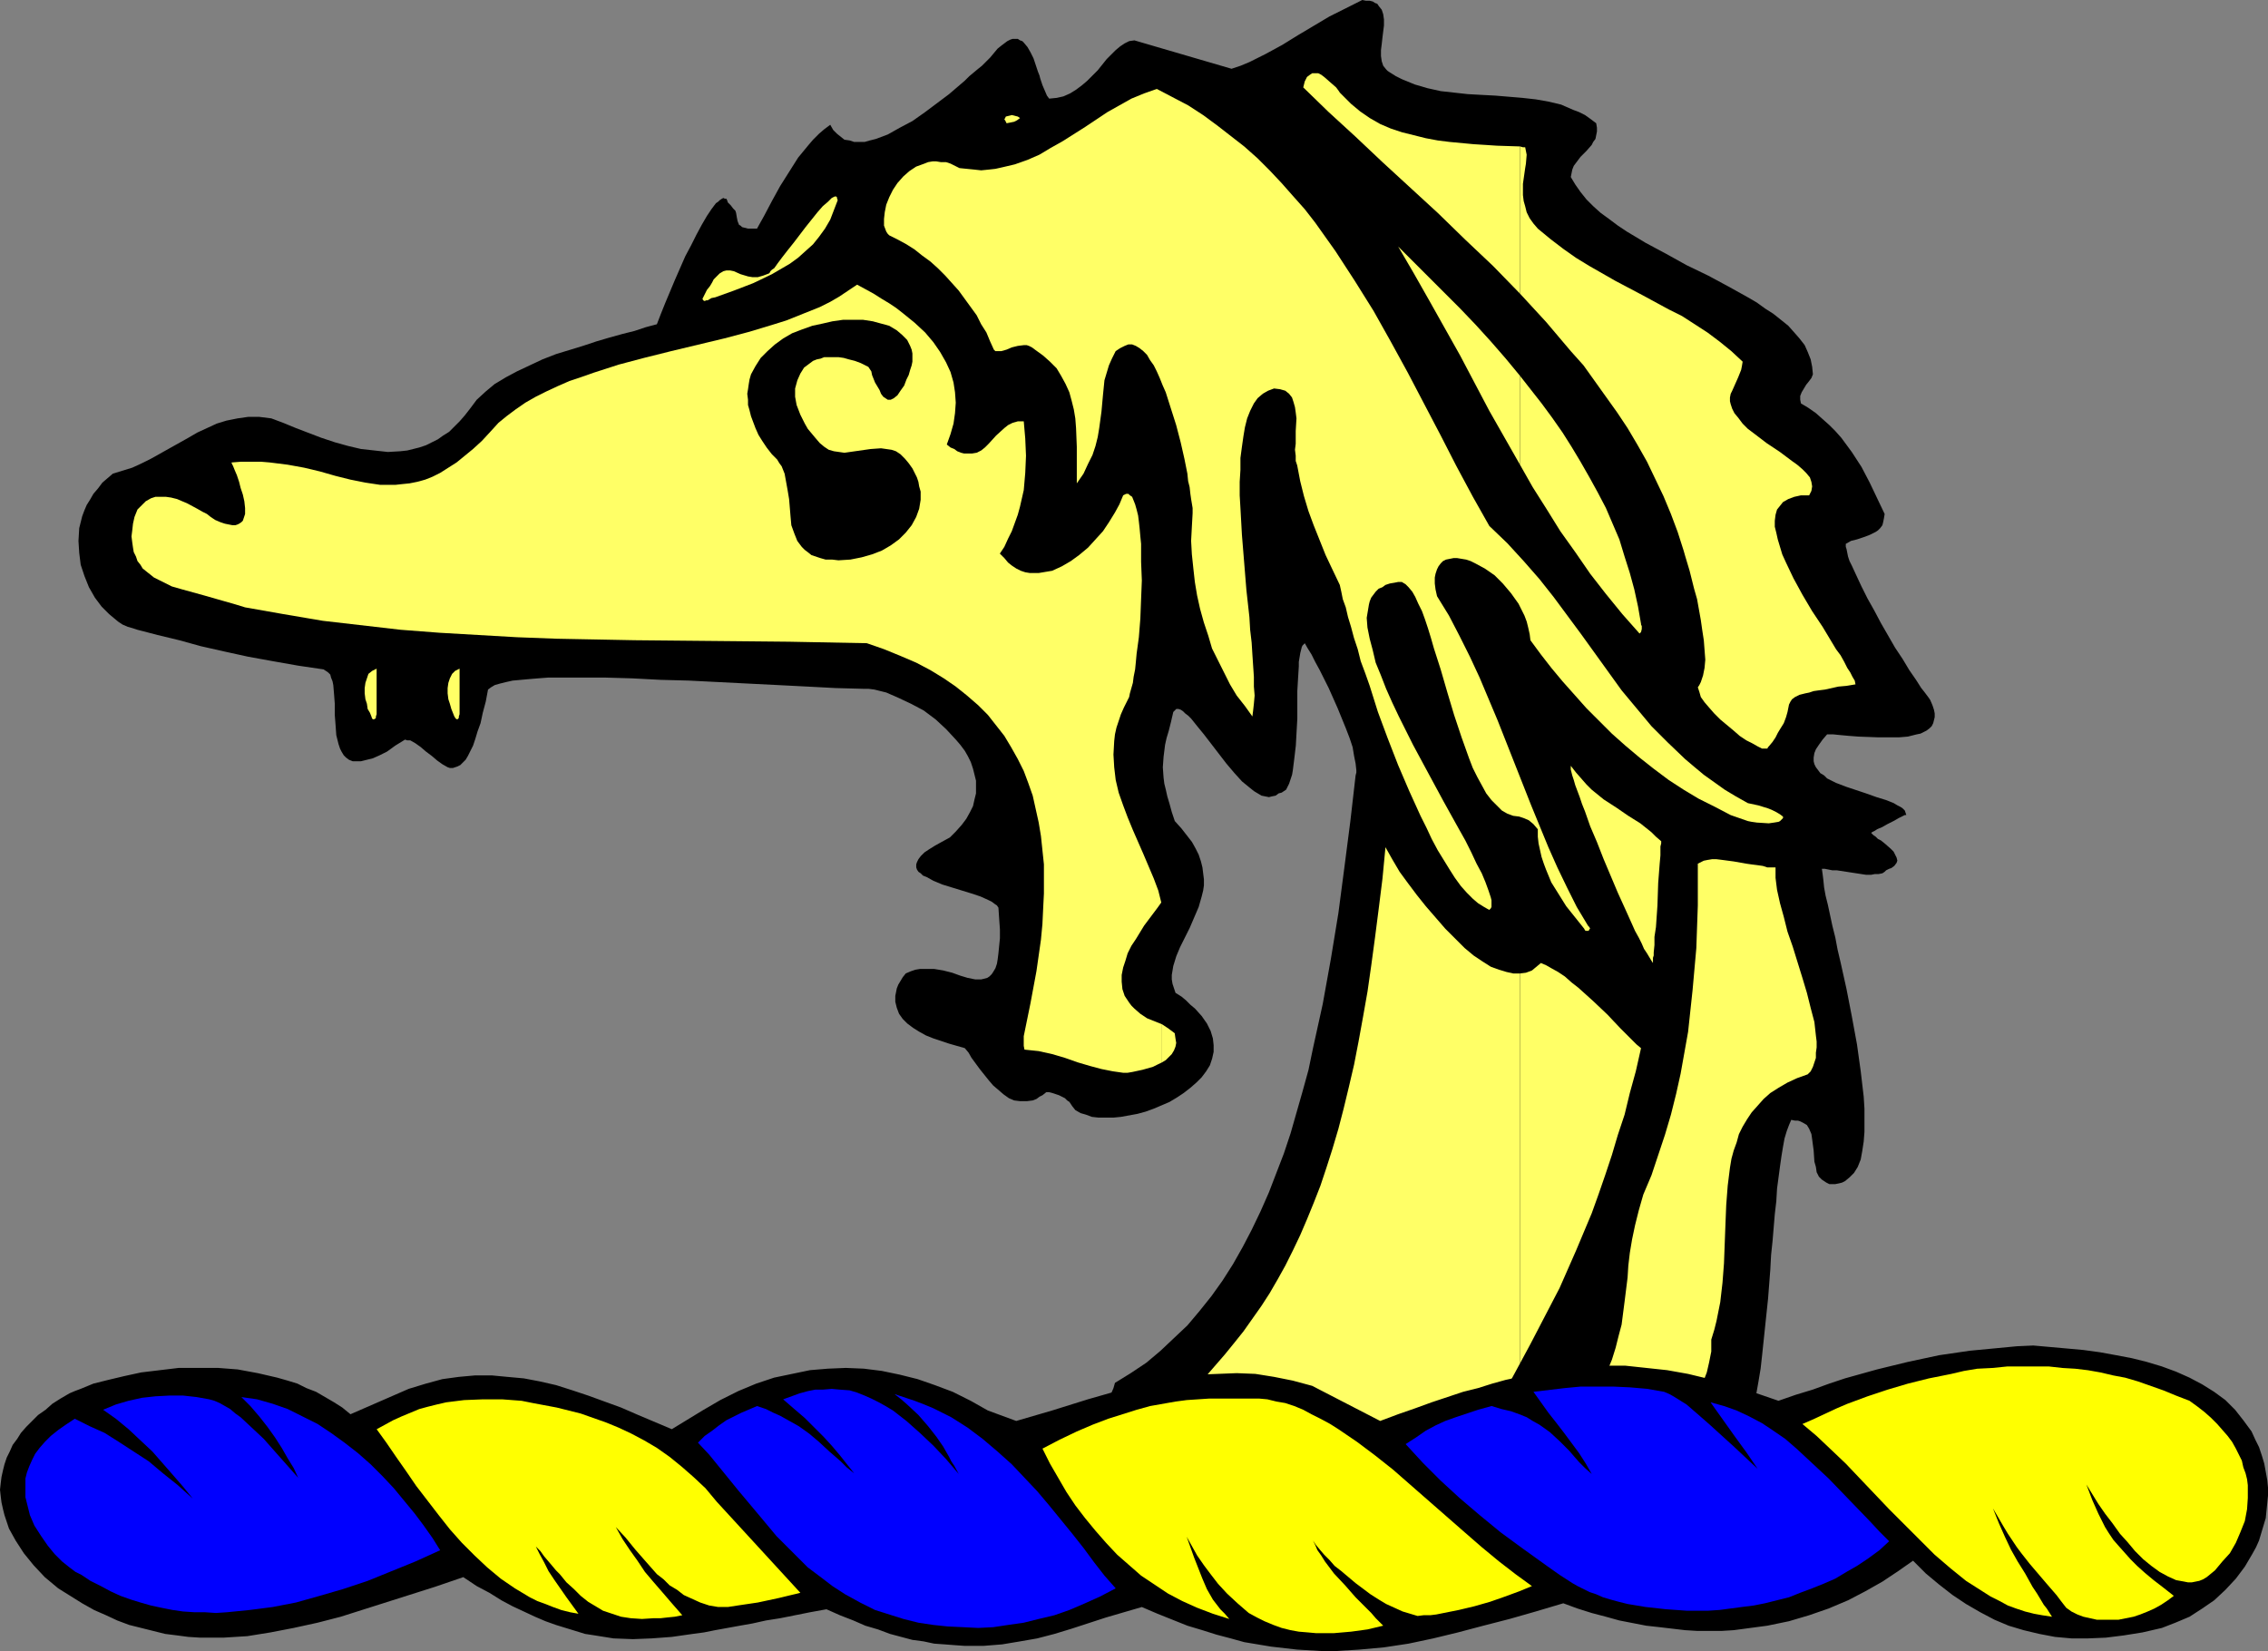 <?xml version="1.0" encoding="UTF-8" standalone="no"?>
<svg
   version="1.0"
   width="129.766mm"
   height="94.475mm"
   id="svg25"
   sodipodi:docname="Dragon - Head 3.wmf"
   xmlns:inkscape="http://www.inkscape.org/namespaces/inkscape"
   xmlns:sodipodi="http://sodipodi.sourceforge.net/DTD/sodipodi-0.dtd"
   xmlns="http://www.w3.org/2000/svg"
   xmlns:svg="http://www.w3.org/2000/svg">
  <rect width="100%" height="100%" fill="#808080" stroke="none"/>
  <sodipodi:namedview
     id="namedview25"
     pagecolor="#ffffff"
     bordercolor="#000000"
     borderopacity="0.25"
     inkscape:showpageshadow="2"
     inkscape:pageopacity="0.0"
     inkscape:pagecheckerboard="0"
     inkscape:deskcolor="#d1d1d1"
     inkscape:document-units="mm" />
  <defs
     id="defs1">
    <pattern
       id="WMFhbasepattern"
       patternUnits="userSpaceOnUse"
       width="6"
       height="6"
       x="0"
       y="0" />
  </defs>
  <path
     style="fill:#000000;fill-opacity:1;fill-rule:evenodd;stroke:none"
     d="m 228.341,319.424 0.485,-0.969 0.646,-0.808 0.808,-1.293 0.97,-1.131 0.97,-1.293 0.97,-1.293 2.101,-2.908 1.939,-2.908 0.97,-1.454 0.808,-1.293 0.808,-1.454 0.485,-1.293 0.485,-1.131 0.323,-1.131 3.394,-2.1 3.394,-2.262 3.07,-2.585 2.909,-2.747 2.909,-2.747 2.586,-3.07 2.586,-3.231 2.424,-3.393 2.262,-3.555 2.101,-3.716 1.939,-3.716 1.939,-4.039 1.778,-4.039 1.616,-4.201 1.616,-4.201 1.454,-4.362 1.293,-4.524 1.293,-4.524 1.293,-4.686 0.97,-4.686 2.101,-9.533 1.778,-9.856 1.616,-9.856 1.293,-9.856 1.293,-10.017 1.131,-9.856 0.162,-0.646 v -0.485 l -0.162,-1.454 -0.323,-1.616 -0.323,-1.939 -0.646,-1.939 -0.808,-2.1 -1.778,-4.362 -1.939,-4.362 -0.97,-1.939 -0.97,-1.939 -0.97,-1.777 -0.808,-1.616 -0.808,-1.293 -0.646,-1.131 -0.162,0.162 -0.323,0.323 -0.162,0.323 -0.162,0.646 -0.162,0.646 -0.162,0.969 -0.162,0.969 v 0.969 l -0.162,2.585 -0.162,2.747 v 2.908 3.07 l -0.162,2.908 -0.162,2.908 -0.323,2.747 -0.162,1.293 -0.162,1.293 -0.162,0.969 -0.323,0.969 -0.323,0.969 -0.323,0.646 -0.323,0.646 -0.485,0.323 -0.485,0.323 -0.646,0.162 -0.646,0.485 -0.808,0.162 -0.646,0.162 -0.808,-0.162 -0.808,-0.162 -0.808,-0.485 -0.808,-0.485 -0.808,-0.646 -1.778,-1.454 -1.616,-1.777 -1.778,-2.1 -3.232,-4.201 -1.616,-2.1 -1.454,-1.777 -0.646,-0.808 -0.646,-0.808 -0.646,-0.646 -0.646,-0.485 -0.485,-0.485 -0.485,-0.323 -0.485,-0.162 h -0.485 l -0.323,0.323 -0.323,0.323 -0.485,2.1 -0.485,1.939 -0.485,1.616 -0.323,1.454 -0.162,1.293 -0.162,1.293 -0.162,2.262 0.162,2.262 0.162,1.293 0.323,1.293 0.323,1.454 0.485,1.616 0.485,1.777 0.646,1.939 1.454,1.616 1.131,1.454 1.131,1.454 0.808,1.454 0.646,1.293 0.485,1.454 0.323,1.293 0.162,1.293 0.162,1.293 v 1.293 l -0.162,1.131 -0.323,1.293 -0.646,2.262 -0.97,2.262 -0.97,2.262 -2.101,4.201 -0.808,1.939 -0.646,2.1 -0.162,0.969 -0.162,0.969 v 0.969 l 0.162,0.969 0.323,0.969 0.323,0.969 1.293,0.808 0.97,0.808 0.97,0.969 0.97,0.808 1.454,1.616 1.131,1.616 0.808,1.616 0.485,1.616 0.162,1.454 v 1.454 l -0.323,1.454 -0.485,1.454 -0.808,1.293 -0.97,1.293 -1.131,1.131 -1.293,1.131 -1.454,1.131 -1.454,0.969 -1.616,0.969 -3.394,1.454 -1.778,0.646 -1.778,0.485 -1.778,0.323 -1.778,0.323 -1.616,0.162 h -1.616 -1.616 l -1.454,-0.162 -1.293,-0.485 -1.131,-0.323 -1.131,-0.646 -0.646,-0.808 -0.646,-0.969 -0.485,-0.323 -0.485,-0.485 -1.293,-0.646 -1.454,-0.485 -0.646,-0.162 h -0.646 l -0.808,0.646 -0.646,0.323 -0.646,0.485 -0.808,0.323 -1.293,0.162 h -1.454 l -1.293,-0.162 -1.131,-0.485 -1.131,-0.808 -1.131,-0.969 -1.131,-0.969 -0.97,-1.131 -1.939,-2.424 -1.778,-2.424 -0.646,-1.131 -0.808,-0.969 -3.394,-0.969 -3.394,-1.131 -1.616,-0.646 -1.454,-0.808 -1.293,-0.808 -1.293,-0.969 -0.97,-0.969 -0.808,-1.131 -0.485,-1.293 -0.323,-1.293 v -1.293 l 0.162,-0.808 0.162,-0.808 0.323,-0.808 0.485,-0.808 0.485,-0.808 0.646,-0.808 1.131,-0.485 0.97,-0.323 0.97,-0.162 h 1.131 1.939 l 1.939,0.323 1.939,0.485 1.778,0.646 1.616,0.485 1.616,0.323 h 1.293 l 0.646,-0.162 0.646,-0.162 0.485,-0.323 0.485,-0.485 0.323,-0.485 0.485,-0.808 0.323,-0.969 0.162,-0.969 0.162,-1.293 0.162,-1.616 0.162,-1.616 v -1.939 l -0.162,-2.262 -0.162,-2.424 -0.323,-0.485 -0.485,-0.323 -0.646,-0.485 -0.646,-0.323 -1.778,-0.808 -1.939,-0.646 -2.101,-0.646 -2.101,-0.646 -2.101,-0.646 -1.939,-0.808 -1.454,-0.808 -0.808,-0.323 -0.485,-0.485 -0.485,-0.323 -0.323,-0.485 -0.162,-0.485 v -0.646 l 0.162,-0.485 0.323,-0.646 0.485,-0.646 0.808,-0.808 0.97,-0.646 1.293,-0.808 1.454,-0.808 1.778,-0.969 1.293,-1.293 1.293,-1.454 0.97,-1.293 0.808,-1.454 0.646,-1.293 0.323,-1.454 0.323,-1.293 v -1.454 -1.293 l -0.323,-1.293 -0.323,-1.293 -0.485,-1.454 -0.646,-1.293 -0.646,-1.131 -0.97,-1.293 -0.97,-1.131 -2.101,-2.262 -2.262,-2.1 -2.586,-1.939 -2.747,-1.454 -2.747,-1.293 -2.586,-1.131 -2.586,-0.646 -1.293,-0.162 h -1.131 l -5.979,-0.162 -6.141,-0.323 -6.302,-0.323 -6.464,-0.323 -12.766,-0.646 -6.141,-0.162 -6.141,-0.323 -5.656,-0.162 h -2.747 -7.595 -2.262 l -2.101,0.162 -1.939,0.162 -1.778,0.162 -1.778,0.162 -1.454,0.323 -1.293,0.323 -1.131,0.323 -0.808,0.485 -0.646,0.485 -0.485,2.585 -0.646,2.424 -0.485,2.262 -0.646,1.777 -0.485,1.616 -0.485,1.454 -0.646,1.293 -0.485,0.969 -0.485,0.808 -0.646,0.646 -0.485,0.485 -0.646,0.323 -0.485,0.162 -0.485,0.162 H 97.283 l -0.485,-0.162 -1.131,-0.646 -1.131,-0.808 -1.131,-0.969 -1.293,-0.969 -1.131,-0.969 -1.131,-0.808 -1.131,-0.646 h -0.646 l -0.485,-0.162 -2.101,1.293 -1.778,1.293 -1.616,0.808 -1.454,0.646 -1.293,0.323 -1.293,0.323 h -0.97 -0.808 l -0.808,-0.323 -0.646,-0.485 -0.485,-0.485 -0.485,-0.808 -0.323,-0.646 -0.323,-0.969 -0.485,-1.939 -0.162,-2.262 -0.162,-2.1 v -2.424 l -0.162,-2.1 -0.162,-1.939 -0.162,-0.808 -0.323,-0.808 -0.162,-0.646 -0.485,-0.485 -0.485,-0.323 -0.485,-0.323 -5.494,-0.808 -5.494,-0.969 -5.333,-0.969 -5.171,-1.131 -5.01,-1.131 -4.686,-1.293 -4.686,-1.131 -4.363,-1.131 -0.97,-0.323 -1.131,-0.323 -1.131,-0.485 -0.97,-0.646 -1.939,-1.616 -1.616,-1.616 -1.454,-1.939 -1.293,-2.262 -0.97,-2.424 -0.808,-2.424 -0.323,-2.585 -0.162,-2.585 0.162,-2.747 0.323,-1.293 0.323,-1.293 0.485,-1.293 0.485,-1.131 0.808,-1.293 0.646,-1.131 0.97,-1.131 0.97,-1.293 1.131,-0.969 1.131,-0.969 2.101,-0.646 2.101,-0.646 2.101,-0.969 1.939,-0.969 4.04,-2.262 4.04,-2.262 1.939,-1.131 2.101,-0.969 2.101,-0.969 2.101,-0.646 2.424,-0.485 2.262,-0.323 h 2.424 l 2.586,0.323 2.586,0.969 2.747,1.131 5.494,2.1 2.909,0.969 2.909,0.808 2.747,0.646 2.909,0.323 2.909,0.323 2.747,-0.162 1.454,-0.162 1.293,-0.323 1.293,-0.323 1.454,-0.485 1.293,-0.646 1.293,-0.646 1.131,-0.808 1.293,-0.808 1.131,-1.131 1.131,-1.131 1.131,-1.293 1.131,-1.454 1.454,-1.939 1.939,-1.777 1.939,-1.616 2.424,-1.454 2.424,-1.293 2.747,-1.293 2.747,-1.293 2.909,-1.131 5.818,-1.777 2.909,-0.969 2.747,-0.808 2.909,-0.808 2.586,-0.646 2.424,-0.808 2.424,-0.646 0.808,-2.1 0.97,-2.424 2.101,-5.009 2.262,-5.17 1.293,-2.424 1.131,-2.262 1.131,-2.1 1.131,-1.939 0.97,-1.454 0.485,-0.646 0.485,-0.646 0.485,-0.323 0.323,-0.323 0.485,-0.323 0.323,-0.162 0.323,0.162 h 0.323 l 0.162,0.323 0.162,0.485 0.646,0.646 0.485,0.646 0.485,0.485 0.162,0.485 0.162,0.969 0.162,0.808 0.323,0.808 0.323,0.162 0.323,0.323 0.646,0.162 0.646,0.162 h 0.808 1.131 l 1.616,-2.908 1.616,-3.07 1.778,-3.231 1.939,-3.07 1.939,-3.07 2.262,-2.747 0.97,-1.131 1.293,-1.293 1.131,-0.969 1.293,-0.969 0.646,1.131 0.808,0.808 0.808,0.646 0.808,0.646 1.131,0.162 0.97,0.323 h 1.131 1.131 l 1.131,-0.323 1.293,-0.323 1.293,-0.485 1.293,-0.485 2.586,-1.454 2.747,-1.454 2.747,-1.939 2.586,-1.939 2.586,-1.939 2.262,-1.939 1.131,-0.969 0.97,-0.969 0.97,-0.808 0.97,-0.808 0.808,-0.646 0.646,-0.646 0.646,-0.646 0.485,-0.485 0.808,-0.969 0.808,-0.969 0.808,-0.646 0.646,-0.485 0.646,-0.485 0.646,-0.323 0.485,-0.162 h 0.646 0.485 l 0.485,0.323 0.485,0.162 0.323,0.323 0.808,0.969 0.646,1.131 0.646,1.293 0.97,2.908 0.323,0.808 0.162,0.646 0.485,1.454 0.485,1.131 0.485,1.131 0.485,0.646 1.616,-0.162 1.454,-0.323 1.454,-0.646 1.293,-0.808 1.293,-0.969 1.131,-0.969 2.262,-2.262 1.939,-2.424 0.97,-0.969 0.97,-0.969 0.97,-0.808 0.97,-0.646 0.97,-0.485 1.131,-0.162 21.008,6.14 1.939,-0.646 1.939,-0.808 3.555,-1.777 3.555,-1.939 3.394,-2.1 6.787,-4.039 3.555,-1.777 L 294.596,0 l 0.808,0.162 h 0.808 l 0.646,0.162 0.485,0.323 0.485,0.162 0.323,0.485 0.646,0.808 0.323,0.969 0.162,1.131 V 5.493 l -0.323,2.585 -0.162,1.454 -0.162,1.293 v 1.293 l 0.162,1.131 0.323,0.969 0.646,0.808 0.323,0.323 0.485,0.323 1.293,0.808 1.293,0.646 2.747,1.131 2.747,0.808 2.909,0.646 2.909,0.323 2.909,0.323 2.909,0.162 3.07,0.162 5.818,0.485 2.909,0.323 2.747,0.485 2.747,0.646 2.586,1.131 1.293,0.485 1.293,0.646 1.131,0.808 1.293,0.969 0.162,0.969 v 0.808 l -0.162,0.808 -0.162,0.808 -0.485,0.646 -0.323,0.646 -1.131,1.293 -0.646,0.646 -0.646,0.646 -0.97,1.293 -0.485,0.646 -0.323,0.808 -0.162,0.808 -0.162,0.808 0.97,1.616 1.131,1.616 1.293,1.616 1.454,1.454 1.616,1.454 1.778,1.293 1.939,1.454 1.939,1.293 4.04,2.424 4.525,2.424 4.363,2.424 4.686,2.262 4.202,2.262 4.363,2.424 1.939,1.131 1.778,1.293 1.778,1.131 1.616,1.293 1.616,1.293 1.293,1.454 1.131,1.293 1.131,1.454 0.646,1.454 0.646,1.616 0.323,1.616 0.162,1.616 -0.323,0.808 -0.485,0.646 -0.646,0.808 -0.485,0.808 -0.485,0.808 -0.323,0.808 v 0.808 l 0.162,0.808 1.616,0.969 1.616,1.131 1.454,1.293 1.454,1.293 1.293,1.293 1.293,1.454 2.262,3.07 2.101,3.231 1.778,3.393 1.616,3.393 1.616,3.393 -0.162,0.969 -0.162,0.808 -0.162,0.646 -0.485,0.646 -0.485,0.485 -0.485,0.323 -1.293,0.646 -1.293,0.485 -1.454,0.485 -1.293,0.323 -1.131,0.646 v 0.646 l 0.162,0.485 0.162,0.808 0.162,0.808 0.323,0.969 0.485,0.969 0.97,2.1 1.131,2.424 1.293,2.585 1.454,2.585 1.454,2.747 3.07,5.332 1.616,2.424 1.454,2.424 1.454,2.1 1.131,1.777 0.646,0.808 0.485,0.646 0.485,0.646 0.323,0.485 0.485,1.131 0.323,0.969 0.162,0.808 v 0.808 l -0.162,0.646 -0.162,0.646 -0.323,0.646 -0.485,0.485 -0.646,0.485 -0.646,0.323 -0.646,0.323 -0.808,0.162 -1.939,0.485 -1.939,0.162 h -2.101 -2.262 l -4.363,-0.162 -2.101,-0.162 -1.778,-0.162 -1.616,-0.162 h -1.293 l -0.97,1.131 -0.808,1.131 -0.646,0.969 -0.323,0.808 -0.162,0.969 v 0.808 l 0.162,0.646 0.323,0.646 0.485,0.646 0.485,0.646 0.808,0.485 0.646,0.646 1.939,0.969 2.101,0.808 4.363,1.454 2.262,0.808 2.101,0.646 1.616,0.646 0.808,0.485 0.646,0.323 0.485,0.323 0.485,0.485 0.162,0.485 0.162,0.485 h -0.323 l -0.323,0.162 -0.97,0.485 -1.131,0.646 -1.293,0.646 -1.131,0.646 -1.131,0.485 -0.485,0.323 -0.323,0.162 -0.323,0.162 -0.162,0.162 0.162,0.162 0.323,0.323 0.485,0.323 0.485,0.485 0.323,0.162 0.323,0.162 0.808,0.646 1.293,1.131 0.646,0.646 0.323,0.646 0.323,0.646 0.162,0.646 -0.162,0.485 -0.485,0.646 -0.646,0.485 -0.485,0.162 -0.646,0.323 -0.323,0.323 -0.485,0.323 -0.808,0.162 h -0.808 l -0.808,0.162 h -1.131 l -2.101,-0.323 -2.101,-0.323 -2.101,-0.323 h -0.97 l -0.808,-0.162 -0.808,-0.162 h -0.646 l 0.162,1.131 0.162,1.293 0.162,1.616 0.323,1.777 0.485,1.939 0.485,2.262 0.485,2.262 0.646,2.585 0.485,2.585 0.646,2.747 1.293,5.817 1.131,5.817 1.131,6.14 0.808,5.817 0.323,2.747 0.323,2.747 0.162,2.585 v 2.585 2.424 l -0.162,2.1 -0.323,2.1 -0.323,1.777 -0.646,1.616 -0.808,1.293 -0.97,0.969 -0.97,0.808 -0.646,0.323 -0.646,0.162 -0.808,0.162 h -0.646 -0.646 l -0.646,-0.323 -0.97,-0.646 -0.646,-0.646 -0.485,-0.969 -0.162,-1.131 -0.323,-1.131 -0.162,-2.424 -0.323,-2.424 -0.162,-1.131 -0.485,-1.131 -0.485,-0.808 -0.808,-0.485 -0.646,-0.323 -0.485,-0.162 h -0.646 l -0.808,-0.162 -0.485,1.131 -0.485,1.293 -0.485,1.616 -0.323,1.777 -0.323,1.939 -0.323,2.262 -0.323,2.424 -0.323,2.424 -0.162,2.747 -0.323,2.747 -0.485,5.817 -0.323,3.07 -0.162,3.07 -0.485,6.301 -0.646,6.14 -0.646,6.14 -0.323,2.908 -0.485,2.908 -0.485,2.747 -0.485,2.585 -0.485,2.424 -0.646,2.424 -0.808,2.1 -0.646,1.777 -0.808,1.777 -0.808,1.454 -0.97,1.131 -1.131,0.969 h -8.726 l -8.888,0.162 h -18.099 l -18.261,0.162 -18.422,0.323 -18.261,0.162 -18.261,0.162 -18.099,0.162 h -8.888 z"
     id="path1" />
  <path
     style="fill:#ffff66;fill-opacity:1;fill-rule:evenodd;stroke:none"
     d="m 359.236,181.928 -1.131,-0.969 -0.97,-0.969 -2.424,-1.939 -2.586,-1.616 -2.586,-1.777 -2.747,-1.777 -2.586,-2.1 -1.131,-1.131 -2.262,-2.585 -1.131,-1.454 v 0.323 0.485 l 0.162,0.646 0.162,0.646 0.323,0.969 0.323,1.131 0.485,1.293 0.485,1.293 0.485,1.454 0.646,1.616 1.131,3.231 1.454,3.393 1.454,3.716 3.07,7.271 1.616,3.555 1.454,3.231 0.646,1.454 0.808,1.454 0.646,1.293 0.485,1.131 0.646,0.969 0.485,0.808 0.485,0.808 0.323,0.485 v -0.162 -0.485 -0.485 l 0.162,-0.485 v -0.646 l 0.162,-1.616 v -1.777 l 0.323,-2.1 0.323,-4.686 0.162,-4.847 0.162,-2.1 0.162,-2.1 0.162,-1.777 v -1.454 -0.485 l 0.162,-0.646 z"
     id="path2" />
  <path
     style="fill:#ffff66;fill-opacity:1;fill-rule:evenodd;stroke:none"
     d="m 154.651,64.305 4.04,-1.454 4.202,-1.616 4.04,-1.939 1.939,-1.131 1.939,-1.131 1.778,-1.293 1.616,-1.454 1.616,-1.454 1.293,-1.616 1.293,-1.777 1.131,-1.939 0.808,-2.1 0.808,-2.1 -0.162,-0.485 v -0.162 l -0.162,-0.162 h -0.323 l -0.323,0.162 -0.323,0.162 -0.323,0.323 -0.485,0.485 -1.131,0.969 -1.131,1.293 -1.293,1.616 -1.293,1.616 -2.586,3.393 -1.293,1.616 -1.131,1.454 -0.97,1.293 -0.808,1.131 -0.485,0.323 -0.323,0.323 -0.162,0.323 -0.162,0.162 -1.293,0.485 -1.131,0.323 h -1.131 l -0.97,-0.162 -1.616,-0.485 -1.454,-0.646 -0.808,-0.162 h -0.808 l -0.646,0.162 -0.808,0.485 -0.808,0.808 -0.485,0.485 -0.323,0.646 -0.485,0.808 -0.646,0.808 -0.485,0.969 -0.485,0.969 0.162,0.323 0.323,0.162 0.323,-0.162 h 0.323 l 0.808,-0.485 z"
     id="path3" />
  <path
     style="fill:#ffff66;fill-opacity:1;fill-rule:evenodd;stroke:none"
     d="m 217.675,26.659 0.808,-0.162 0.808,-0.162 0.646,-0.323 0.646,-0.485 -0.485,-0.323 -0.646,-0.162 -0.646,-0.162 -0.646,0.162 -0.646,0.162 -0.162,0.323 -0.162,0.323 0.162,0.162 0.162,0.323 z"
     id="path4" />
  <path
     style="fill:#ffff66;fill-opacity:1;fill-rule:evenodd;stroke:none"
     d="m 343.4,200.185 -2.424,-4.039 -2.101,-4.201 -2.101,-4.362 -1.939,-4.362 -3.717,-9.048 -7.272,-18.419 -3.878,-9.209 -2.101,-4.524 -2.262,-4.524 -2.262,-4.362 -2.586,-4.201 -0.323,-1.454 -0.162,-1.293 v -1.293 l 0.162,-0.808 0.323,-0.969 0.323,-0.646 0.485,-0.646 0.485,-0.485 0.646,-0.323 0.808,-0.162 0.808,-0.162 h 0.808 l 0.97,0.162 0.97,0.162 0.97,0.323 0.97,0.485 2.101,1.131 2.101,1.454 1.778,1.777 1.778,2.1 1.616,2.262 0.646,1.293 0.646,1.293 0.485,1.293 0.323,1.293 0.323,1.454 0.162,1.293 2.262,3.07 2.262,2.908 2.424,2.908 2.586,2.908 2.586,2.908 2.747,2.747 2.747,2.747 2.909,2.585 3.07,2.585 3.07,2.424 3.232,2.424 3.232,2.1 3.232,1.939 3.555,1.777 3.394,1.777 3.717,1.293 0.808,0.162 1.131,0.162 2.586,0.162 1.131,-0.162 0.97,-0.162 0.323,-0.162 0.323,-0.323 0.323,-0.323 v -0.323 l -0.646,-0.485 -0.808,-0.485 -0.97,-0.485 -0.808,-0.323 -2.101,-0.646 -2.262,-0.485 -2.586,-1.454 -2.424,-1.454 -4.525,-3.231 -1.939,-1.616 -2.101,-1.777 -3.717,-3.555 -3.555,-3.555 -3.232,-3.878 -3.232,-3.878 -2.909,-4.039 -5.818,-8.078 -5.979,-8.078 -3.07,-3.878 -3.394,-3.878 -3.555,-3.878 -3.878,-3.716 -3.555,-6.301 -3.555,-6.624 -3.394,-6.624 -3.555,-6.786 -3.555,-6.786 -3.717,-6.786 -3.717,-6.624 -4.04,-6.463 -4.202,-6.463 -4.363,-6.14 -2.262,-2.908 -2.586,-2.908 -2.424,-2.747 -2.586,-2.747 -2.586,-2.585 -2.909,-2.585 -2.909,-2.262 -2.909,-2.262 -3.07,-2.262 -3.232,-2.1 -3.394,-1.777 -3.394,-1.777 -2.747,0.969 -2.747,1.131 -2.586,1.454 -2.586,1.454 -4.848,3.231 -4.848,3.07 -2.586,1.454 -2.424,1.454 -2.586,1.131 -2.747,0.969 -2.747,0.646 -1.454,0.323 -1.454,0.162 -1.616,0.162 -1.454,-0.162 -1.616,-0.162 -1.616,-0.162 -0.97,-0.485 -0.97,-0.485 -0.97,-0.323 h -1.131 l -0.97,-0.162 h -0.808 l -0.97,0.162 -0.808,0.323 -1.778,0.646 -1.454,0.969 -1.293,1.131 -1.293,1.454 -0.97,1.454 -0.808,1.616 -0.646,1.616 -0.323,1.616 -0.162,1.454 v 1.454 l 0.485,1.293 0.323,0.485 0.323,0.323 1.939,0.969 1.778,0.969 1.778,1.131 1.616,1.293 1.778,1.293 1.616,1.454 1.616,1.616 1.454,1.616 1.454,1.616 1.293,1.777 1.293,1.777 1.293,1.777 0.97,1.939 1.131,1.777 0.808,1.939 0.808,1.777 0.323,0.323 h 0.323 0.485 0.485 l 1.131,-0.323 1.131,-0.485 1.293,-0.323 1.293,-0.162 h 0.646 l 0.485,0.162 0.646,0.323 0.646,0.485 1.778,1.293 1.454,1.293 1.454,1.454 0.97,1.616 0.97,1.777 0.808,1.777 0.485,1.777 0.485,1.939 0.323,1.939 0.162,2.1 0.162,4.039 v 7.917 l 1.454,-2.1 0.97,-2.1 0.97,-1.939 0.646,-1.939 0.485,-1.939 0.323,-1.939 0.485,-3.555 0.162,-1.777 0.162,-1.777 0.323,-3.231 0.485,-1.616 0.485,-1.616 0.646,-1.454 0.808,-1.616 0.97,-0.646 0.97,-0.485 0.808,-0.323 h 0.808 l 0.808,0.323 0.808,0.485 0.808,0.646 0.808,0.808 0.646,1.131 0.808,1.131 0.646,1.293 0.646,1.454 0.646,1.616 0.646,1.454 1.131,3.555 1.131,3.555 0.97,3.716 0.808,3.555 0.646,3.231 0.162,1.616 0.323,1.293 0.162,1.454 0.162,1.131 0.162,0.969 0.162,0.969 v 1.131 l -0.162,2.908 -0.162,3.07 0.162,2.908 0.323,3.07 0.323,2.908 0.485,2.908 0.646,2.908 0.808,2.908 0.97,2.908 0.808,2.747 1.293,2.585 1.293,2.585 1.293,2.585 1.454,2.424 1.778,2.262 1.616,2.262 0.162,-1.293 0.162,-1.454 0.162,-1.777 -0.162,-1.939 v -2.1 l -0.162,-2.424 -0.162,-2.424 -0.162,-2.585 -0.323,-2.747 -0.162,-2.747 -0.646,-5.817 -0.97,-11.956 -0.323,-5.817 -0.162,-2.747 v -2.908 l 0.162,-2.585 v -2.585 l 0.323,-2.424 0.323,-2.262 0.323,-1.939 0.485,-1.939 0.646,-1.616 0.808,-1.616 0.808,-1.131 1.131,-0.969 1.131,-0.646 1.293,-0.485 1.293,0.162 1.131,0.323 0.808,0.646 0.646,0.808 0.323,0.969 0.323,1.131 0.162,1.131 0.162,1.293 -0.162,2.747 v 1.454 1.293 l -0.162,1.293 0.162,1.293 v 1.131 l 0.323,0.969 0.646,3.393 0.808,3.231 0.97,3.231 1.131,3.07 1.293,3.231 1.293,3.231 1.454,3.07 1.616,3.393 0.323,1.454 0.323,1.616 0.646,1.777 0.485,2.1 0.646,2.1 0.646,2.424 0.808,2.424 0.646,2.585 0.97,2.585 0.97,2.747 1.778,5.655 2.101,5.655 2.262,5.817 2.424,5.655 2.424,5.332 1.293,2.585 1.131,2.424 1.293,2.424 1.293,2.1 1.293,2.1 1.131,1.777 1.293,1.777 1.293,1.454 1.293,1.293 1.131,0.969 1.293,0.808 1.131,0.646 0.323,-0.323 0.162,-0.323 v -0.485 -0.323 -0.646 l -0.162,-0.646 -0.485,-1.454 -0.646,-1.777 -0.808,-1.939 -1.131,-2.1 -1.131,-2.424 -1.293,-2.585 -1.454,-2.585 -1.616,-2.908 -1.616,-2.908 -3.232,-5.978 -3.394,-6.301 -3.07,-6.14 -1.454,-3.07 -1.293,-2.908 -1.131,-2.908 -1.131,-2.747 -0.646,-2.747 -0.646,-2.424 -0.485,-2.424 -0.162,-2.1 0.162,-0.969 0.162,-0.969 0.162,-0.969 0.162,-0.646 0.323,-0.808 0.485,-0.646 0.485,-0.646 0.646,-0.646 0.808,-0.323 0.646,-0.485 0.97,-0.323 0.97,-0.162 0.808,-0.162 h 0.808 l 0.808,0.485 0.646,0.646 0.808,0.969 0.646,1.131 0.646,1.454 0.808,1.616 0.646,1.777 0.646,1.939 0.646,2.1 0.646,2.262 1.454,4.524 1.454,5.009 1.454,4.847 1.616,4.847 0.808,2.262 0.808,2.262 0.808,2.1 0.97,1.939 0.97,1.777 0.97,1.777 1.131,1.454 1.131,1.131 1.131,1.131 1.131,0.646 1.293,0.485 1.293,0.162 0.97,0.323 1.131,0.485 0.97,0.808 0.97,1.131 v 1.616 l 0.162,1.454 0.323,1.454 0.323,1.454 0.485,1.454 0.485,1.293 1.131,2.747 1.616,2.585 1.616,2.585 1.939,2.424 1.939,2.424 0.162,0.323 0.162,0.162 h 0.323 0.323 l 0.162,-0.323 0.162,-0.162 -0.162,-0.323 z"
     id="path5" />
  <path
     style="fill:#ffff66;fill-opacity:1;fill-rule:evenodd;stroke:none"
     d="m 99.384,153.976 v -9.371 l -0.97,0.485 -0.646,0.646 -0.485,0.969 -0.323,0.969 -0.162,1.131 v 1.131 l 0.162,1.293 0.323,0.969 0.323,1.131 0.323,0.808 0.323,0.808 0.323,0.485 0.323,0.162 0.162,-0.162 0.162,-0.162 v -0.323 l 0.162,-0.485 z"
     id="path6" />
  <path
     style="fill:#ffff66;fill-opacity:1;fill-rule:evenodd;stroke:none"
     d="m 81.446,153.976 v -9.371 l -0.97,0.485 -0.808,0.646 -0.323,0.969 -0.323,0.969 -0.162,1.131 v 1.131 l 0.162,1.293 0.323,0.969 0.162,1.131 0.485,0.808 0.323,0.808 0.162,0.485 0.323,0.162 0.323,-0.162 0.162,-0.162 v -0.323 l 0.162,-0.485 z"
     id="path7" />
  <path
     style="fill:#ffff66;fill-opacity:1;fill-rule:evenodd;stroke:none"
     d="m 328.694,302.62 v 6.624 h 17.776 l 2.424,0.162 2.262,-0.162 2.262,-0.162 2.101,-0.323 2.101,-0.646 1.939,-0.808 1.939,-0.969 1.616,-0.969 1.616,-1.454 1.293,-1.454 1.131,-1.777 1.131,-1.777 0.808,-2.1 0.485,-2.1 0.485,-2.424 v -2.585 l 0.646,-2.1 0.485,-1.939 0.808,-4.039 0.485,-4.201 0.323,-4.201 0.323,-8.563 0.162,-4.039 0.323,-4.201 0.485,-3.878 0.323,-1.939 0.485,-1.777 0.646,-1.777 0.485,-1.777 0.808,-1.616 0.97,-1.616 0.97,-1.454 1.293,-1.454 1.293,-1.454 1.454,-1.293 1.778,-1.131 1.939,-1.131 2.101,-0.969 2.262,-0.808 0.646,-0.646 0.485,-0.969 0.323,-0.969 0.323,-0.969 v -1.131 l 0.162,-1.131 v -1.293 l -0.162,-1.293 -0.323,-2.908 -0.808,-3.07 -0.808,-3.231 -0.97,-3.231 -2.101,-6.786 -1.131,-3.231 -0.808,-3.231 -0.808,-2.908 -0.646,-2.908 -0.162,-1.293 -0.162,-1.293 v -1.131 -1.131 h -0.808 -0.97 l -0.97,-0.323 -1.131,-0.162 -1.293,-0.162 -1.131,-0.162 -2.747,-0.485 -2.424,-0.323 -1.293,-0.162 h -0.97 l -0.97,0.162 -0.808,0.162 -0.646,0.323 -0.646,0.323 v 9.048 l -0.323,9.209 -0.808,9.048 -0.485,4.524 -0.485,4.524 -0.808,4.524 -0.808,4.524 -0.97,4.362 -1.131,4.524 -1.293,4.362 -1.454,4.362 -1.454,4.362 -1.778,4.201 -0.97,3.393 -0.808,3.231 -0.646,3.07 -0.485,2.908 -0.323,2.747 -0.162,2.585 -0.646,5.17 -0.646,5.009 -0.646,2.424 -0.646,2.585 -0.808,2.585 -1.131,2.747 -1.293,2.747 -1.616,3.07 z"
     id="path8" />
  <path
     style="fill:#ffff66;fill-opacity:1;fill-rule:evenodd;stroke:none"
     d="m 328.694,210.525 v 84.339 l 2.262,-4.201 2.101,-4.039 2.101,-4.039 2.101,-4.039 3.555,-8.078 3.394,-8.078 1.454,-4.039 1.454,-4.201 1.454,-4.362 1.293,-4.362 1.454,-4.362 1.131,-4.686 1.293,-4.686 1.131,-5.009 -0.97,-0.808 -1.131,-1.131 -1.131,-1.131 -1.293,-1.293 -2.747,-2.908 -3.07,-2.908 -3.232,-2.908 -1.454,-1.131 -1.454,-1.293 -1.454,-0.969 -1.454,-0.808 -1.131,-0.646 -1.131,-0.485 -0.97,0.808 -0.97,0.808 -1.293,0.485 z"
     id="path9" />
  <path
     style="fill:#ffff66;fill-opacity:1;fill-rule:evenodd;stroke:none"
     d="m 328.694,81.27 v 19.227 l 2.747,4.847 3.07,4.847 2.909,4.686 3.232,4.524 3.232,4.686 3.394,4.362 3.555,4.362 3.717,4.201 0.162,-0.162 0.162,-0.162 0.162,-0.646 v -0.646 l -0.162,-0.323 v -0.162 l -0.646,-3.716 -0.808,-3.716 -0.97,-3.555 -1.131,-3.555 -1.131,-3.716 -1.454,-3.393 -1.454,-3.393 -1.778,-3.393 -1.778,-3.231 -1.939,-3.393 -1.939,-3.231 -1.939,-3.07 -2.262,-3.231 -2.262,-3.07 z"
     id="path10" />
  <path
     style="fill:#ffff66;fill-opacity:1;fill-rule:evenodd;stroke:none"
     d="M 328.694,31.668 V 63.497 l 5.656,6.14 5.333,6.301 2.747,3.07 2.424,3.393 2.424,3.393 2.424,3.393 2.262,3.393 2.101,3.555 2.101,3.716 1.778,3.716 1.778,3.716 1.616,3.878 1.454,3.878 1.293,4.039 0.323,1.131 0.485,1.616 0.485,1.616 0.485,1.939 0.485,1.939 0.646,2.262 0.808,4.524 0.323,2.262 0.323,2.1 0.162,2.1 0.162,2.1 -0.162,1.777 -0.323,1.616 -0.485,1.454 -0.323,0.646 -0.323,0.485 0.162,0.485 0.162,0.485 0.323,1.131 0.808,1.131 0.97,1.131 1.131,1.293 1.293,1.293 2.909,2.424 1.293,1.131 1.454,0.969 1.293,0.646 1.131,0.646 0.97,0.485 h 0.808 0.162 0.162 l 0.162,-0.323 0.162,-0.162 0.808,-0.969 0.646,-0.969 0.485,-0.969 0.485,-0.808 0.808,-1.293 0.485,-1.293 0.323,-1.131 0.162,-0.808 0.162,-0.808 0.323,-0.646 0.323,-0.485 0.646,-0.485 0.97,-0.485 0.646,-0.162 0.646,-0.162 0.808,-0.162 0.97,-0.323 1.131,-0.162 1.293,-0.162 1.454,-0.323 1.454,-0.323 1.778,-0.162 1.939,-0.323 -0.162,-0.808 -0.485,-0.808 -0.485,-0.969 -0.646,-0.969 -0.646,-1.293 -0.808,-1.454 -0.97,-1.293 -0.97,-1.616 -1.939,-3.231 -2.262,-3.393 -2.101,-3.555 -1.939,-3.555 -1.616,-3.393 -0.808,-1.777 -0.485,-1.616 -0.485,-1.616 -0.323,-1.454 -0.323,-1.293 v -1.293 l 0.162,-1.293 0.323,-1.131 0.646,-0.808 0.646,-0.808 1.131,-0.646 1.293,-0.485 1.454,-0.323 h 1.778 l 0.485,-0.969 0.162,-0.969 -0.162,-0.969 -0.323,-0.969 -0.808,-0.969 -0.808,-0.808 -1.131,-0.969 -1.131,-0.808 -2.586,-1.939 -2.909,-1.939 -2.747,-2.1 -1.293,-0.969 -1.131,-1.131 -0.97,-1.293 -0.808,-0.969 -0.485,-0.969 -0.323,-0.969 -0.162,-0.646 v -0.808 l 0.162,-0.808 0.323,-0.646 0.646,-1.454 0.646,-1.454 0.646,-1.616 0.162,-0.808 0.162,-0.969 -2.424,-2.262 -2.586,-2.1 -2.586,-1.939 -2.747,-1.777 -2.747,-1.777 -2.909,-1.454 -5.656,-3.07 -5.818,-3.07 -5.656,-3.231 -2.909,-1.777 -2.747,-1.939 -2.747,-2.1 -2.747,-2.262 -0.97,-1.131 -0.808,-1.131 -0.646,-1.293 -0.323,-1.293 -0.323,-1.131 -0.162,-1.293 v -2.424 l 0.323,-2.262 0.162,-1.131 0.162,-0.969 0.162,-1.939 -0.162,-0.808 -0.162,-0.808 h -0.485 z"
     id="path11" />
  <path
     style="fill:#ffff66;fill-opacity:1;fill-rule:evenodd;stroke:none"
     d="M 328.694,63.497 V 31.668 l -5.01,-0.162 -2.424,-0.162 -2.586,-0.162 -5.171,-0.485 -2.586,-0.323 -2.586,-0.485 -2.586,-0.646 -2.586,-0.646 -2.424,-0.808 -2.262,-0.969 -2.262,-1.293 -2.101,-1.454 -1.939,-1.616 -1.778,-1.777 -0.323,-0.323 -0.323,-0.323 -0.323,-0.485 -0.485,-0.646 -1.293,-1.131 -1.293,-1.131 -0.646,-0.485 -0.646,-0.323 h -0.646 -0.646 l -0.485,0.323 -0.646,0.485 -0.485,0.969 -0.162,0.646 -0.162,0.646 5.494,5.332 5.818,5.332 5.818,5.493 5.979,5.493 5.979,5.493 5.979,5.817 5.979,5.655 z"
     id="path12" />
  <path
     style="fill:#ffff66;fill-opacity:1;fill-rule:evenodd;stroke:none"
     d="M 328.694,100.496 V 81.27 l -3.07,-3.716 -3.232,-3.716 -3.232,-3.555 -3.394,-3.555 -6.787,-6.786 -6.626,-6.624 3.394,5.817 3.394,5.978 6.626,11.795 6.302,11.956 z"
     id="path13" />
  <path
     style="fill:#ffff66;fill-opacity:1;fill-rule:evenodd;stroke:none"
     d="m 328.694,294.865 v -84.339 h -1.454 l -1.454,-0.323 -1.616,-0.485 -1.778,-0.646 -1.778,-1.131 -1.939,-1.293 -1.939,-1.616 -2.101,-2.1 -2.101,-2.1 -2.101,-2.424 -2.101,-2.424 -1.939,-2.424 -1.939,-2.585 -1.778,-2.424 -1.616,-2.747 -1.454,-2.585 -0.646,6.786 -0.808,6.463 -0.808,6.301 -0.808,5.978 -0.808,5.655 -0.97,5.493 -0.97,5.332 -0.97,5.009 -1.131,4.847 -1.131,4.686 -1.131,4.362 -1.293,4.362 -1.293,4.039 -1.293,3.878 -1.454,3.716 -1.454,3.555 -1.454,3.393 -1.616,3.393 -1.616,3.231 -1.616,2.908 -1.778,3.07 -1.778,2.747 -1.939,2.747 -1.939,2.747 -1.939,2.424 -2.101,2.585 -4.202,4.847 -4.525,4.524 -4.848,4.524 v 2.585 l 77.406,-0.162 v -6.624 h -4.363 l 2.262,-3.878 z"
     id="path14" />
  <path
     style="fill:#ffff66;fill-opacity:1;fill-rule:evenodd;stroke:none"
     d="m 251.288,221.512 v 8.24 l 0.808,-0.485 0.646,-0.646 0.646,-0.646 0.485,-0.808 0.323,-0.808 0.162,-0.808 -0.162,-0.969 -0.162,-1.131 -1.293,-0.969 z"
     id="path15" />
  <path
     style="fill:#ffff66;fill-opacity:1;fill-rule:evenodd;stroke:none"
     d="m 251.288,229.752 v -8.24 l -3.232,-1.293 -1.454,-0.969 -1.293,-1.131 -0.646,-0.646 -0.485,-0.646 -0.97,-1.454 -0.485,-1.454 -0.162,-1.616 v -1.454 l 0.323,-1.616 0.485,-1.454 0.485,-1.616 0.808,-1.616 0.97,-1.454 1.778,-2.908 1.939,-2.585 0.97,-1.293 0.808,-1.131 -0.646,-2.585 -0.97,-2.585 -2.262,-5.332 -2.262,-5.17 -1.131,-2.747 -0.97,-2.585 -0.97,-2.747 -0.646,-2.747 -0.323,-2.747 -0.162,-2.747 0.162,-2.908 0.162,-1.454 0.323,-1.454 0.485,-1.454 0.485,-1.454 0.646,-1.454 0.808,-1.616 0.323,-0.646 0.162,-0.808 0.323,-1.131 0.323,-1.131 0.162,-1.293 0.323,-1.616 0.162,-1.616 0.162,-1.777 0.485,-3.555 0.323,-4.039 0.162,-4.201 0.162,-4.039 -0.162,-4.039 v -3.878 l -0.162,-1.616 -0.162,-1.777 -0.162,-1.454 -0.162,-1.293 -0.323,-1.293 -0.323,-1.131 -0.323,-0.808 -0.323,-0.808 -0.485,-0.323 -0.323,-0.323 h -0.485 l -0.646,0.323 -0.808,1.939 -0.97,1.777 -1.293,2.1 -1.293,1.939 -1.616,1.777 -1.616,1.777 -1.939,1.616 -1.778,1.293 -1.939,1.131 -2.101,0.969 -1.939,0.323 -0.97,0.162 h -0.97 -0.97 l -0.97,-0.162 -0.97,-0.323 -0.97,-0.485 -0.97,-0.646 -0.808,-0.646 -0.808,-0.969 -0.97,-0.969 0.97,-1.454 0.808,-1.777 0.808,-1.616 1.293,-3.555 0.485,-1.777 0.808,-3.555 0.323,-3.716 0.162,-3.716 -0.162,-3.716 -0.323,-3.716 h -1.293 l -1.131,0.323 -0.97,0.485 -0.808,0.646 -1.778,1.616 -1.616,1.777 -0.808,0.808 -0.808,0.646 -0.97,0.485 -0.97,0.162 h -1.131 -0.646 l -0.646,-0.162 -0.808,-0.323 -0.646,-0.485 -0.808,-0.323 -0.808,-0.646 0.808,-2.262 0.646,-2.262 0.323,-2.262 0.162,-2.262 -0.162,-2.262 -0.323,-2.1 -0.646,-2.262 -0.97,-2.1 -1.293,-2.262 -1.454,-2.1 -1.778,-2.1 -2.262,-2.1 -2.586,-2.1 -1.454,-1.131 -1.454,-0.969 -1.616,-0.969 -1.778,-1.131 -1.778,-0.969 -1.778,-0.969 -1.939,1.293 -1.939,1.293 -1.939,1.131 -2.262,1.131 -2.424,0.969 -2.424,0.969 -2.424,0.969 -2.586,0.808 -5.333,1.616 -5.494,1.454 -11.474,2.747 -5.818,1.454 -5.494,1.454 -5.494,1.777 -2.747,0.969 -2.424,0.808 -2.586,1.131 -2.424,1.131 -2.262,1.131 -2.262,1.293 -2.101,1.454 -1.939,1.454 -1.778,1.454 -1.616,1.777 -1.939,2.1 -1.939,1.777 -1.778,1.454 -1.778,1.454 -1.778,1.131 -1.778,1.131 -1.616,0.808 -1.616,0.646 -1.778,0.485 -1.616,0.323 -1.616,0.162 -1.454,0.162 h -1.616 -1.616 l -3.232,-0.485 -3.232,-0.646 -3.232,-0.808 -3.394,-0.969 -3.394,-0.808 -3.555,-0.646 -3.878,-0.485 -1.939,-0.162 h -4.202 l -2.101,0.162 v 0.162 0 l 0.162,0.323 0.162,0.323 0.323,0.808 0.485,1.131 0.485,1.454 0.323,1.293 0.485,1.454 0.323,1.454 0.162,1.454 v 1.293 l -0.323,0.969 -0.162,0.485 -0.323,0.323 -0.485,0.323 -0.323,0.162 -0.485,0.162 h -0.646 l -0.808,-0.162 -0.808,-0.162 -0.97,-0.323 -1.131,-0.485 -0.97,-0.646 -0.808,-0.646 -0.97,-0.485 -1.131,-0.646 -2.101,-1.131 -2.262,-0.969 -1.293,-0.323 -1.131,-0.162 h -0.97 -1.293 l -0.97,0.323 -1.131,0.646 -0.808,0.808 -0.97,0.969 -0.646,1.616 -0.323,1.454 -0.162,1.454 -0.162,1.293 0.162,1.293 0.162,1.131 0.162,0.969 0.485,0.969 0.323,0.969 0.646,0.808 0.485,0.808 0.808,0.646 1.616,1.293 1.939,0.969 1.939,0.969 2.262,0.646 4.686,1.293 4.525,1.293 2.262,0.646 2.101,0.646 8.242,1.454 8.565,1.454 8.403,0.969 8.403,0.969 8.403,0.646 8.403,0.485 8.403,0.485 8.565,0.323 16.806,0.323 16.806,0.162 16.645,0.162 16.806,0.323 3.717,1.293 3.555,1.454 3.394,1.454 3.07,1.616 2.909,1.777 2.586,1.777 2.424,1.939 2.424,2.1 2.101,2.1 1.778,2.262 1.778,2.262 1.454,2.424 1.454,2.585 1.293,2.585 0.97,2.585 0.97,2.747 0.646,2.908 0.646,2.908 0.485,2.908 0.323,3.07 0.323,3.07 v 3.07 3.231 l -0.162,3.231 -0.162,3.393 -0.323,3.393 -0.485,3.393 -0.485,3.393 -1.293,6.947 -1.454,7.109 v 0.808 0.646 0.646 l 0.162,0.808 3.07,0.323 2.909,0.646 2.747,0.808 2.747,0.969 2.747,0.808 2.424,0.646 2.424,0.485 1.131,0.162 1.131,0.162 h 0.97 l 0.97,-0.162 2.262,-0.485 2.262,-0.646 0.97,-0.485 z"
     id="path16" />
  <path
     style="fill:#ffff66;fill-opacity:1;fill-rule:evenodd;stroke:none"
     d="m 251.288,309.406 v -2.585 l -1.293,1.293 -1.616,1.293 z"
     id="path17" />
  <path
     style="fill:#000000;fill-opacity:1;fill-rule:evenodd;stroke:none"
     d="m 181.315,121.177 2.586,-0.162 2.424,-0.485 2.262,-0.646 2.101,-0.808 1.939,-1.131 1.778,-1.293 1.454,-1.454 1.293,-1.616 0.97,-1.777 0.646,-1.777 0.323,-1.939 v -0.969 -0.808 l -0.323,-1.131 -0.162,-0.969 -0.323,-0.969 -0.485,-0.969 -0.485,-0.969 -0.808,-1.131 -0.808,-0.969 -0.97,-0.969 -0.97,-0.646 -0.97,-0.323 -1.131,-0.162 -1.131,-0.162 -2.262,0.162 -2.262,0.323 -2.262,0.323 -1.131,0.162 -1.131,-0.162 -1.131,-0.162 -1.131,-0.323 -0.97,-0.646 -0.97,-0.808 -0.97,-1.131 -0.808,-0.969 -0.808,-0.969 -0.646,-1.131 -0.97,-1.939 -0.808,-2.1 -0.323,-1.777 v -1.777 l 0.485,-1.777 0.646,-1.454 0.808,-1.293 1.293,-0.969 0.646,-0.485 0.808,-0.323 0.808,-0.162 0.808,-0.323 h 0.97 1.131 0.97 l 1.131,0.162 1.131,0.323 1.293,0.323 1.293,0.485 1.293,0.646 0.323,0.162 0.323,0.485 0.323,0.485 0.162,0.808 0.646,1.616 0.97,1.616 0.323,0.808 0.485,0.646 0.485,0.323 0.485,0.323 h 0.646 l 0.646,-0.323 0.808,-0.646 0.323,-0.485 0.323,-0.485 0.808,-1.131 0.485,-1.293 0.485,-0.969 0.323,-1.131 0.323,-0.969 0.162,-0.808 v -0.969 -0.808 l -0.162,-0.808 -0.323,-0.808 -0.323,-0.646 -0.323,-0.646 -1.131,-1.131 -1.131,-0.969 -1.616,-0.969 -1.778,-0.485 -1.778,-0.485 -2.101,-0.323 h -2.101 -2.262 l -2.262,0.323 -2.101,0.485 -2.262,0.485 -2.262,0.808 -2.101,0.808 -1.939,1.131 -1.778,1.293 -1.616,1.454 -1.454,1.454 -1.131,1.777 -0.97,1.777 -0.323,1.131 -0.162,0.969 -0.162,1.131 -0.162,0.969 0.162,1.293 v 1.131 l 0.323,1.131 0.323,1.293 0.485,1.293 0.485,1.293 0.646,1.454 0.808,1.293 0.97,1.454 1.131,1.454 0.646,0.646 0.485,0.485 0.485,0.808 0.485,0.646 0.646,1.616 0.323,1.777 0.323,1.777 0.323,1.939 0.323,3.878 0.162,1.777 0.646,1.777 0.646,1.616 0.485,0.646 0.485,0.646 0.646,0.646 0.646,0.485 0.808,0.646 0.97,0.323 0.97,0.323 1.131,0.323 h 1.454 z"
     id="path18" />
  <path
     style="fill:#000000;fill-opacity:1;fill-rule:evenodd;stroke:none"
     d="m 486.9,309.568 0.808,1.777 0.808,1.616 0.646,1.939 0.485,1.616 0.323,1.777 0.323,1.777 0.162,1.616 v 1.777 l -0.162,1.616 -0.162,1.616 -0.162,1.616 -0.485,1.616 -0.485,1.616 -0.485,1.616 -0.646,1.454 -0.808,1.454 -1.616,2.747 -1.939,2.585 -2.262,2.424 -2.424,2.262 -2.586,1.777 -2.747,1.777 -3.07,1.293 -2.909,1.131 -4.202,0.969 -4.04,0.646 -3.878,0.485 -3.878,0.162 h -3.555 l -3.555,-0.323 -3.394,-0.646 -3.394,-0.808 -3.232,-0.969 -3.07,-1.293 -3.07,-1.616 -3.07,-1.777 -2.909,-1.939 -2.909,-2.262 -2.909,-2.424 -2.747,-2.747 -3.232,2.262 -3.394,2.262 -3.717,2.1 -3.717,1.939 -4.202,1.777 -4.202,1.454 -4.363,1.293 -4.686,0.969 -2.424,0.323 -2.424,0.323 -2.424,0.323 -2.586,0.162 h -2.586 -2.747 l -2.586,-0.162 -2.747,-0.323 -2.747,-0.323 -2.909,-0.323 -5.818,-1.131 -2.909,-0.808 -3.07,-0.808 -3.07,-0.969 -3.07,-1.131 -5.979,1.777 -5.656,1.616 -5.656,1.454 -5.494,1.454 -5.333,1.293 -5.333,1.131 -5.333,0.808 -5.333,0.485 -5.333,0.323 h -2.586 l -5.494,-0.323 -5.656,-0.646 -2.909,-0.485 -2.909,-0.485 -2.909,-0.808 -3.07,-0.808 -3.07,-0.969 -3.232,-0.969 -3.232,-1.293 -3.232,-1.293 -3.394,-1.454 -3.878,1.131 -3.878,1.131 -7.434,2.424 -3.717,1.131 -3.717,0.969 -3.717,0.646 -3.878,0.646 -4.04,0.323 h -4.04 l -2.262,-0.162 -2.101,-0.162 -2.262,-0.162 -2.262,-0.485 -2.424,-0.323 -2.424,-0.646 -2.424,-0.646 -2.586,-0.969 -2.747,-0.808 -2.586,-1.131 -2.909,-1.131 -2.909,-1.293 -3.555,0.646 -3.232,0.646 -3.232,0.646 -3.07,0.485 -2.909,0.646 -2.747,0.485 -5.333,0.969 -2.424,0.485 -2.424,0.323 -4.525,0.646 -4.363,0.323 -4.04,0.162 -4.202,-0.162 -4.04,-0.646 -2.101,-0.323 -2.101,-0.646 -2.101,-0.646 -2.101,-0.646 -2.262,-0.808 -2.262,-0.969 -2.424,-1.131 -2.424,-1.131 -2.424,-1.293 -2.586,-1.616 -2.747,-1.454 -2.909,-1.939 -6.141,2.1 -10.181,3.231 -10.181,3.231 -5.01,1.293 -5.171,1.131 -5.01,0.969 -5.01,0.808 -5.171,0.323 h -2.424 -2.586 l -2.586,-0.162 -2.424,-0.323 -2.586,-0.323 -2.586,-0.646 -2.586,-0.646 -2.586,-0.646 -2.586,-0.969 -2.424,-1.131 -2.586,-1.131 -2.586,-1.454 -2.586,-1.616 -2.586,-1.616 -2.909,-2.424 -2.424,-2.585 -2.101,-2.585 -1.778,-2.747 L 1.939,330.572 0.97,327.664 0.646,326.371 0.323,324.917 0.162,323.624 0,322.17 l 0.162,-1.454 0.162,-1.293 0.323,-1.454 0.323,-1.293 0.485,-1.454 0.646,-1.293 0.646,-1.454 0.97,-1.293 0.808,-1.293 1.131,-1.293 1.293,-1.293 1.293,-1.293 1.616,-1.131 1.454,-1.293 1.778,-1.131 1.939,-1.131 1.131,-0.485 1.293,-0.485 2.747,-1.131 3.232,-0.808 3.394,-0.808 3.717,-0.808 4.04,-0.485 4.04,-0.485 h 4.202 4.363 l 4.202,0.323 4.363,0.808 4.202,0.969 2.262,0.646 2.101,0.646 1.939,0.969 2.101,0.808 1.939,1.131 1.939,1.131 1.778,1.131 1.778,1.454 12.605,-5.493 3.717,-1.131 3.555,-0.969 3.555,-0.485 3.555,-0.323 h 3.555 l 3.394,0.323 3.555,0.323 3.394,0.646 3.555,0.808 3.555,1.131 3.394,1.131 3.555,1.293 3.555,1.293 3.717,1.616 7.272,3.07 6.626,-4.039 3.878,-2.262 3.878,-1.939 3.878,-1.616 3.878,-1.293 3.878,-0.808 3.878,-0.808 3.878,-0.323 3.878,-0.162 3.878,0.162 3.878,0.485 3.878,0.808 3.878,0.969 3.717,1.293 3.878,1.454 3.878,1.939 3.717,2.1 6.141,2.262 3.878,-1.131 3.878,-1.131 7.757,-2.424 7.918,-2.262 4.04,-0.969 3.878,-0.808 4.04,-0.808 4.04,-0.485 4.202,-0.162 4.04,-0.162 4.04,0.162 4.04,0.646 4.04,0.808 4.202,1.131 14.706,7.594 3.878,-1.454 3.717,-1.293 3.555,-1.293 3.394,-1.131 3.394,-1.131 3.232,-0.808 3.07,-0.969 2.909,-0.808 3.07,-0.646 2.747,-0.646 2.747,-0.485 5.171,-0.808 2.424,-0.162 4.848,-0.323 h 4.848 l 4.525,0.485 4.525,0.485 4.525,0.808 4.686,1.131 4.848,1.454 4.848,1.454 5.171,1.777 3.717,-1.293 3.717,-1.131 3.555,-1.293 3.394,-1.131 6.949,-1.939 6.626,-1.616 6.787,-1.454 6.626,-0.969 3.394,-0.323 3.394,-0.323 3.394,-0.323 3.555,-0.162 7.272,0.646 3.555,0.323 3.555,0.485 3.555,0.646 3.394,0.646 3.232,0.808 3.232,0.969 3.07,1.131 2.909,1.293 2.747,1.454 2.586,1.616 2.424,1.777 2.101,2.1 1.778,2.262 z"
     id="path19" />
  <path
     style="fill:#0000ff;fill-opacity:1;fill-rule:evenodd;stroke:none"
     d="m 359.883,301.005 1.131,0.485 1.131,0.646 1.293,0.808 1.293,0.808 2.424,2.1 2.586,2.262 5.333,4.847 2.586,2.424 2.424,2.262 -2.424,-3.555 -2.586,-3.555 -5.171,-7.271 2.909,0.808 2.747,0.969 2.747,1.293 2.747,1.454 2.424,1.616 2.586,1.777 2.424,2.1 2.262,2.1 4.686,4.362 8.888,9.209 2.101,2.262 2.101,2.1 -2.101,1.939 -2.424,1.777 -2.424,1.616 -2.262,1.293 -2.424,1.454 -2.586,1.131 -2.424,0.969 -2.586,0.969 -2.424,0.969 -2.586,0.646 -2.586,0.646 -2.424,0.485 -2.586,0.323 -2.424,0.323 -2.424,0.323 -2.424,0.162 h -2.424 -2.262 l -4.525,-0.323 -4.363,-0.485 -1.939,-0.323 -1.939,-0.323 -1.939,-0.485 -1.778,-0.485 -1.616,-0.485 -1.454,-0.646 -1.454,-0.485 -1.293,-0.646 -1.293,-0.646 -1.131,-0.646 -2.747,-1.777 -2.747,-1.939 -5.171,-3.716 -4.848,-3.555 -4.525,-3.716 -4.363,-3.716 -4.04,-3.716 -3.878,-3.878 -3.717,-4.039 2.262,-1.454 2.101,-1.454 2.101,-1.131 2.101,-0.969 2.262,-0.808 2.424,-0.808 2.424,-0.808 2.909,-0.808 2.101,0.646 2.101,0.485 1.778,0.646 1.616,0.646 1.293,0.808 1.454,0.808 1.131,0.808 1.131,0.808 2.101,1.939 2.101,2.1 0.97,1.131 1.131,1.293 1.293,1.293 1.454,1.293 -1.293,-2.262 -1.454,-2.262 -3.232,-4.362 -1.616,-2.1 -1.778,-2.262 -1.616,-2.262 -1.616,-2.262 6.787,-0.808 3.394,-0.323 h 3.394 3.717 l 3.555,0.162 3.717,0.323 z"
     id="path20" />
  <path
     style="fill:#0000ff;fill-opacity:1;fill-rule:evenodd;stroke:none"
     d="m 183.739,300.681 1.616,0.485 1.616,0.646 1.454,0.646 1.616,0.808 1.454,0.808 1.616,0.969 2.909,2.262 2.909,2.585 2.909,2.747 2.747,2.908 2.747,3.231 -0.97,-1.777 -0.646,-0.969 -0.485,-0.969 -1.293,-2.262 -1.454,-2.1 -1.778,-2.262 -2.101,-2.424 -2.424,-2.262 -1.293,-1.131 -1.454,-1.131 4.363,1.454 2.101,0.808 1.939,0.808 3.878,1.939 3.555,2.262 3.232,2.424 3.232,2.747 3.07,2.747 2.747,2.908 2.747,2.908 2.586,3.07 5.01,6.14 2.424,3.07 2.262,3.07 2.262,2.908 2.424,2.747 -3.394,1.777 -3.232,1.454 -3.394,1.454 -3.232,1.131 -3.394,0.808 -3.232,0.808 -3.394,0.485 -3.232,0.485 -3.232,0.162 -3.232,-0.162 -3.394,-0.162 -3.07,-0.323 -3.232,-0.485 -3.232,-0.808 -3.07,-0.969 -3.07,-0.969 -3.232,-1.616 -3.232,-1.777 -2.747,-1.777 -2.747,-2.1 -2.586,-1.939 -2.262,-2.262 -2.262,-2.262 -2.262,-2.262 -4.04,-4.847 -4.202,-5.009 -4.202,-5.17 -2.101,-2.585 -2.424,-2.585 1.454,-1.454 1.616,-1.131 1.454,-1.131 1.616,-1.131 1.616,-0.808 1.616,-0.808 3.394,-1.454 1.939,0.646 1.616,0.808 1.454,0.646 1.454,0.808 2.586,1.454 2.262,1.616 2.101,1.777 2.262,2.1 1.131,0.969 1.293,1.131 1.293,1.293 1.616,1.293 -3.07,-3.878 -1.778,-2.1 -1.778,-1.939 -1.939,-1.939 -2.101,-2.1 -2.262,-1.939 -2.424,-2.1 1.778,-0.646 1.778,-0.646 1.778,-0.485 1.616,-0.323 h 1.616 l 1.939,-0.162 1.778,0.162 z"
     id="path21" />
  <path
     style="fill:#0000ff;fill-opacity:1;fill-rule:evenodd;stroke:none"
     d="m 45.248,302.62 1.131,0.323 1.131,0.485 1.131,0.646 1.131,0.646 1.131,0.969 1.131,0.808 2.424,2.262 2.586,2.424 2.424,2.747 5.01,5.655 -0.97,-2.1 -1.293,-2.1 -1.293,-2.262 -1.454,-2.262 -1.616,-2.262 -1.778,-2.262 -1.939,-2.262 -1.939,-1.939 3.394,0.485 3.394,0.969 3.232,1.131 3.232,1.616 3.232,1.616 2.909,1.939 2.909,2.1 2.909,2.262 2.747,2.424 2.586,2.585 2.424,2.585 2.262,2.747 2.262,2.747 1.939,2.585 1.939,2.747 1.616,2.585 -5.333,2.424 -5.171,2.1 -5.171,2.1 -5.333,1.777 -5.01,1.454 -5.171,1.454 -5.01,0.969 -5.01,0.646 -4.848,0.485 -2.424,0.162 -2.424,-0.162 h -2.262 l -2.424,-0.162 -2.262,-0.323 -2.424,-0.485 -2.262,-0.485 -2.262,-0.646 -2.101,-0.646 -2.262,-0.808 -2.101,-0.969 -2.101,-1.131 -2.262,-1.131 -1.939,-1.293 -0.646,-0.323 -0.646,-0.323 -0.646,-0.485 -0.646,-0.485 -1.616,-1.293 -1.616,-1.616 -1.454,-1.777 -1.454,-2.1 -1.454,-2.262 -0.97,-2.262 -0.323,-1.293 -0.323,-1.293 -0.323,-1.293 v -1.293 -1.293 -1.454 l 0.323,-1.293 0.485,-1.293 0.646,-1.454 0.646,-1.293 0.97,-1.293 1.131,-1.293 1.293,-1.293 1.616,-1.293 1.616,-1.131 1.939,-1.293 3.232,1.616 3.232,1.454 3.07,1.939 3.232,2.1 3.232,2.1 3.07,2.585 3.232,2.585 3.232,2.908 -2.101,-2.585 -2.101,-2.424 -2.262,-2.585 -2.262,-2.585 -2.586,-2.424 -2.586,-2.424 -2.747,-2.262 -2.747,-1.939 2.747,-1.131 2.747,-0.808 2.909,-0.646 2.909,-0.323 3.07,-0.162 h 2.909 l 2.909,0.323 z"
     id="path22" />
  <path
     style="fill:#ffff00;fill-opacity:1;fill-rule:evenodd;stroke:none"
     d="m 112.797,302.943 2.424,0.485 2.586,0.485 2.586,0.485 2.586,0.646 2.586,0.646 2.747,0.969 2.747,0.969 2.747,1.131 2.747,1.293 2.747,1.454 2.747,1.616 2.747,1.939 2.586,2.1 2.586,2.262 2.586,2.424 2.424,2.908 18.099,19.712 -4.686,1.131 -4.525,0.969 -4.363,0.646 -2.101,0.323 h -2.101 l -1.939,-0.323 -1.939,-0.646 -1.778,-0.808 -1.778,-0.808 -1.454,-1.131 -1.616,-0.969 -1.293,-1.293 -1.454,-1.131 -2.424,-2.747 -2.262,-2.585 -2.101,-2.585 -2.101,-2.262 1.454,2.585 1.616,2.424 1.616,2.262 1.616,2.424 1.778,2.1 2.101,2.424 1.939,2.262 2.262,2.585 -1.616,0.323 -1.616,0.162 -1.454,0.162 h -1.454 l -2.586,0.162 -2.424,-0.162 -2.101,-0.323 -1.939,-0.646 -1.939,-0.646 -1.616,-0.969 -1.616,-0.969 -1.616,-1.293 -1.454,-1.454 -1.616,-1.454 -1.454,-1.777 -0.808,-0.808 -0.808,-0.969 -1.778,-2.1 -0.808,-1.131 -0.97,-0.969 0.808,1.616 0.97,1.777 0.97,1.939 1.293,1.939 2.586,3.716 1.293,1.777 1.293,1.777 -1.778,-0.323 -1.939,-0.485 -1.778,-0.646 -1.616,-0.646 -1.778,-0.646 -1.616,-0.808 -3.232,-1.939 -3.07,-2.1 -2.909,-2.424 -2.747,-2.585 -2.747,-2.747 -2.586,-2.908 -2.424,-3.07 -4.848,-6.301 -2.101,-3.07 -2.262,-3.231 -2.101,-3.07 -2.101,-2.908 1.778,-0.969 1.778,-0.969 1.778,-0.808 1.939,-0.808 1.939,-0.808 1.778,-0.485 1.939,-0.485 2.101,-0.485 3.878,-0.485 4.04,-0.162 h 4.202 z"
     id="path23" />
  <path
     style="fill:#ffff00;fill-opacity:1;fill-rule:evenodd;stroke:none"
     d="m 270.518,302.459 h 1.778 l 1.778,0.162 1.939,0.485 1.939,0.323 1.939,0.646 1.939,0.808 1.778,0.969 1.939,0.969 2.101,1.131 1.778,1.131 4.04,2.747 3.878,2.908 3.878,3.07 7.757,6.786 7.757,6.786 3.717,3.231 3.717,3.07 3.555,2.747 1.778,1.293 1.778,1.293 -2.747,1.131 -3.07,1.131 -3.232,1.131 -3.394,0.969 -3.394,0.808 -3.232,0.646 -1.616,0.323 -1.293,0.162 h -1.454 l -1.293,0.162 -1.616,-0.485 -1.616,-0.485 -1.778,-0.808 -1.778,-0.808 -1.616,-0.969 -1.778,-1.131 -3.232,-2.424 -3.07,-2.585 -1.454,-1.131 -1.131,-1.293 -1.131,-1.131 -0.97,-1.131 -0.808,-0.969 -0.646,-0.969 0.485,0.969 0.485,1.131 0.808,1.131 0.808,1.293 0.97,1.293 0.97,1.293 2.424,2.585 2.262,2.585 2.424,2.424 0.97,0.969 0.97,1.131 0.808,0.808 0.808,0.808 -3.394,0.808 -3.555,0.485 -3.717,0.323 h -3.878 l -1.778,-0.162 -1.939,-0.162 -1.778,-0.323 -1.939,-0.485 -1.778,-0.646 -1.939,-0.808 -1.616,-0.808 -1.778,-0.969 -2.424,-2.1 -2.262,-2.1 -1.939,-2.1 -1.616,-2.1 -1.454,-1.939 -1.454,-2.1 -2.262,-4.039 1.616,4.524 1.778,4.524 0.97,2.262 1.293,2.262 1.616,2.1 0.97,0.969 0.97,1.131 -3.555,-1.131 -3.394,-1.293 -3.232,-1.454 -3.07,-1.616 -2.909,-1.939 -2.909,-1.939 -2.586,-2.262 -2.586,-2.262 -2.424,-2.585 -2.262,-2.585 -2.262,-2.747 -2.101,-2.747 -1.939,-2.908 -1.778,-3.07 -1.778,-3.07 -1.616,-3.231 3.717,-1.939 3.717,-1.777 3.394,-1.454 3.394,-1.293 3.07,-0.969 3.07,-0.969 2.909,-0.808 2.747,-0.485 2.747,-0.485 2.424,-0.323 2.424,-0.162 2.424,-0.162 h 4.686 z"
     id="path24" />
  <path
     style="fill:#ffff00;fill-opacity:1;fill-rule:evenodd;stroke:none"
     d="m 473.487,302.943 1.778,1.293 1.454,1.131 1.454,1.293 1.293,1.293 1.131,1.293 1.131,1.293 0.97,1.293 0.808,1.454 0.646,1.293 0.646,1.293 0.323,1.454 0.485,1.293 0.323,1.293 0.162,1.293 v 2.747 l -0.162,2.424 -0.485,2.585 -0.97,2.424 -0.97,2.262 -1.293,2.262 -1.616,1.777 -1.616,1.939 -1.778,1.454 -0.808,0.485 -0.808,0.323 -0.808,0.162 -0.808,0.162 h -0.808 l -0.808,-0.162 -1.778,-0.323 -1.778,-0.808 -1.778,-0.969 -1.778,-1.293 -1.778,-1.454 -1.778,-1.777 -1.616,-1.939 -1.616,-1.777 -1.616,-2.262 -1.616,-2.1 -1.454,-2.1 -1.293,-2.1 -1.293,-2.1 1.293,3.393 1.293,2.908 1.454,2.908 0.808,1.293 0.97,1.454 1.131,1.293 1.293,1.454 1.293,1.454 1.454,1.454 1.616,1.454 1.939,1.616 2.101,1.616 2.262,1.777 -1.293,0.969 -1.454,0.969 -1.454,0.808 -1.454,0.646 -1.616,0.646 -1.454,0.485 -1.616,0.323 -1.616,0.323 h -1.616 -1.616 -1.454 l -1.454,-0.323 -1.454,-0.323 -1.293,-0.485 -1.293,-0.646 -1.131,-0.808 -1.131,-1.454 -0.97,-1.293 -2.101,-2.424 -3.717,-4.362 -1.778,-2.262 -0.97,-1.293 -0.97,-1.454 -0.97,-1.454 -0.97,-1.616 -1.131,-1.939 -1.131,-1.939 0.646,1.616 0.646,1.616 1.293,2.908 1.293,2.747 1.454,2.585 1.616,2.585 1.616,2.908 0.97,1.454 0.97,1.616 0.485,0.808 0.646,0.808 1.131,1.777 -2.101,-0.323 -1.778,-0.323 -1.939,-0.485 -1.939,-0.646 -1.778,-0.646 -1.778,-0.969 -1.939,-0.969 -1.778,-1.131 -3.555,-2.262 -3.394,-2.747 -3.394,-2.908 -3.232,-3.231 -6.626,-6.624 -6.302,-6.624 -3.07,-3.231 -3.232,-3.07 -3.07,-2.908 -3.07,-2.585 2.586,-1.131 2.424,-1.131 2.424,-1.131 2.262,-0.969 4.363,-1.616 4.363,-1.454 4.363,-1.293 4.525,-1.131 2.424,-0.485 2.424,-0.485 2.747,-0.646 2.909,-0.485 3.232,-0.162 3.232,-0.323 h 3.07 3.07 2.909 l 2.909,0.323 2.747,0.162 2.747,0.323 2.747,0.485 2.747,0.646 2.586,0.485 2.747,0.808 2.747,0.969 2.747,0.969 2.747,1.131 z"
     id="path25" />
</svg>
